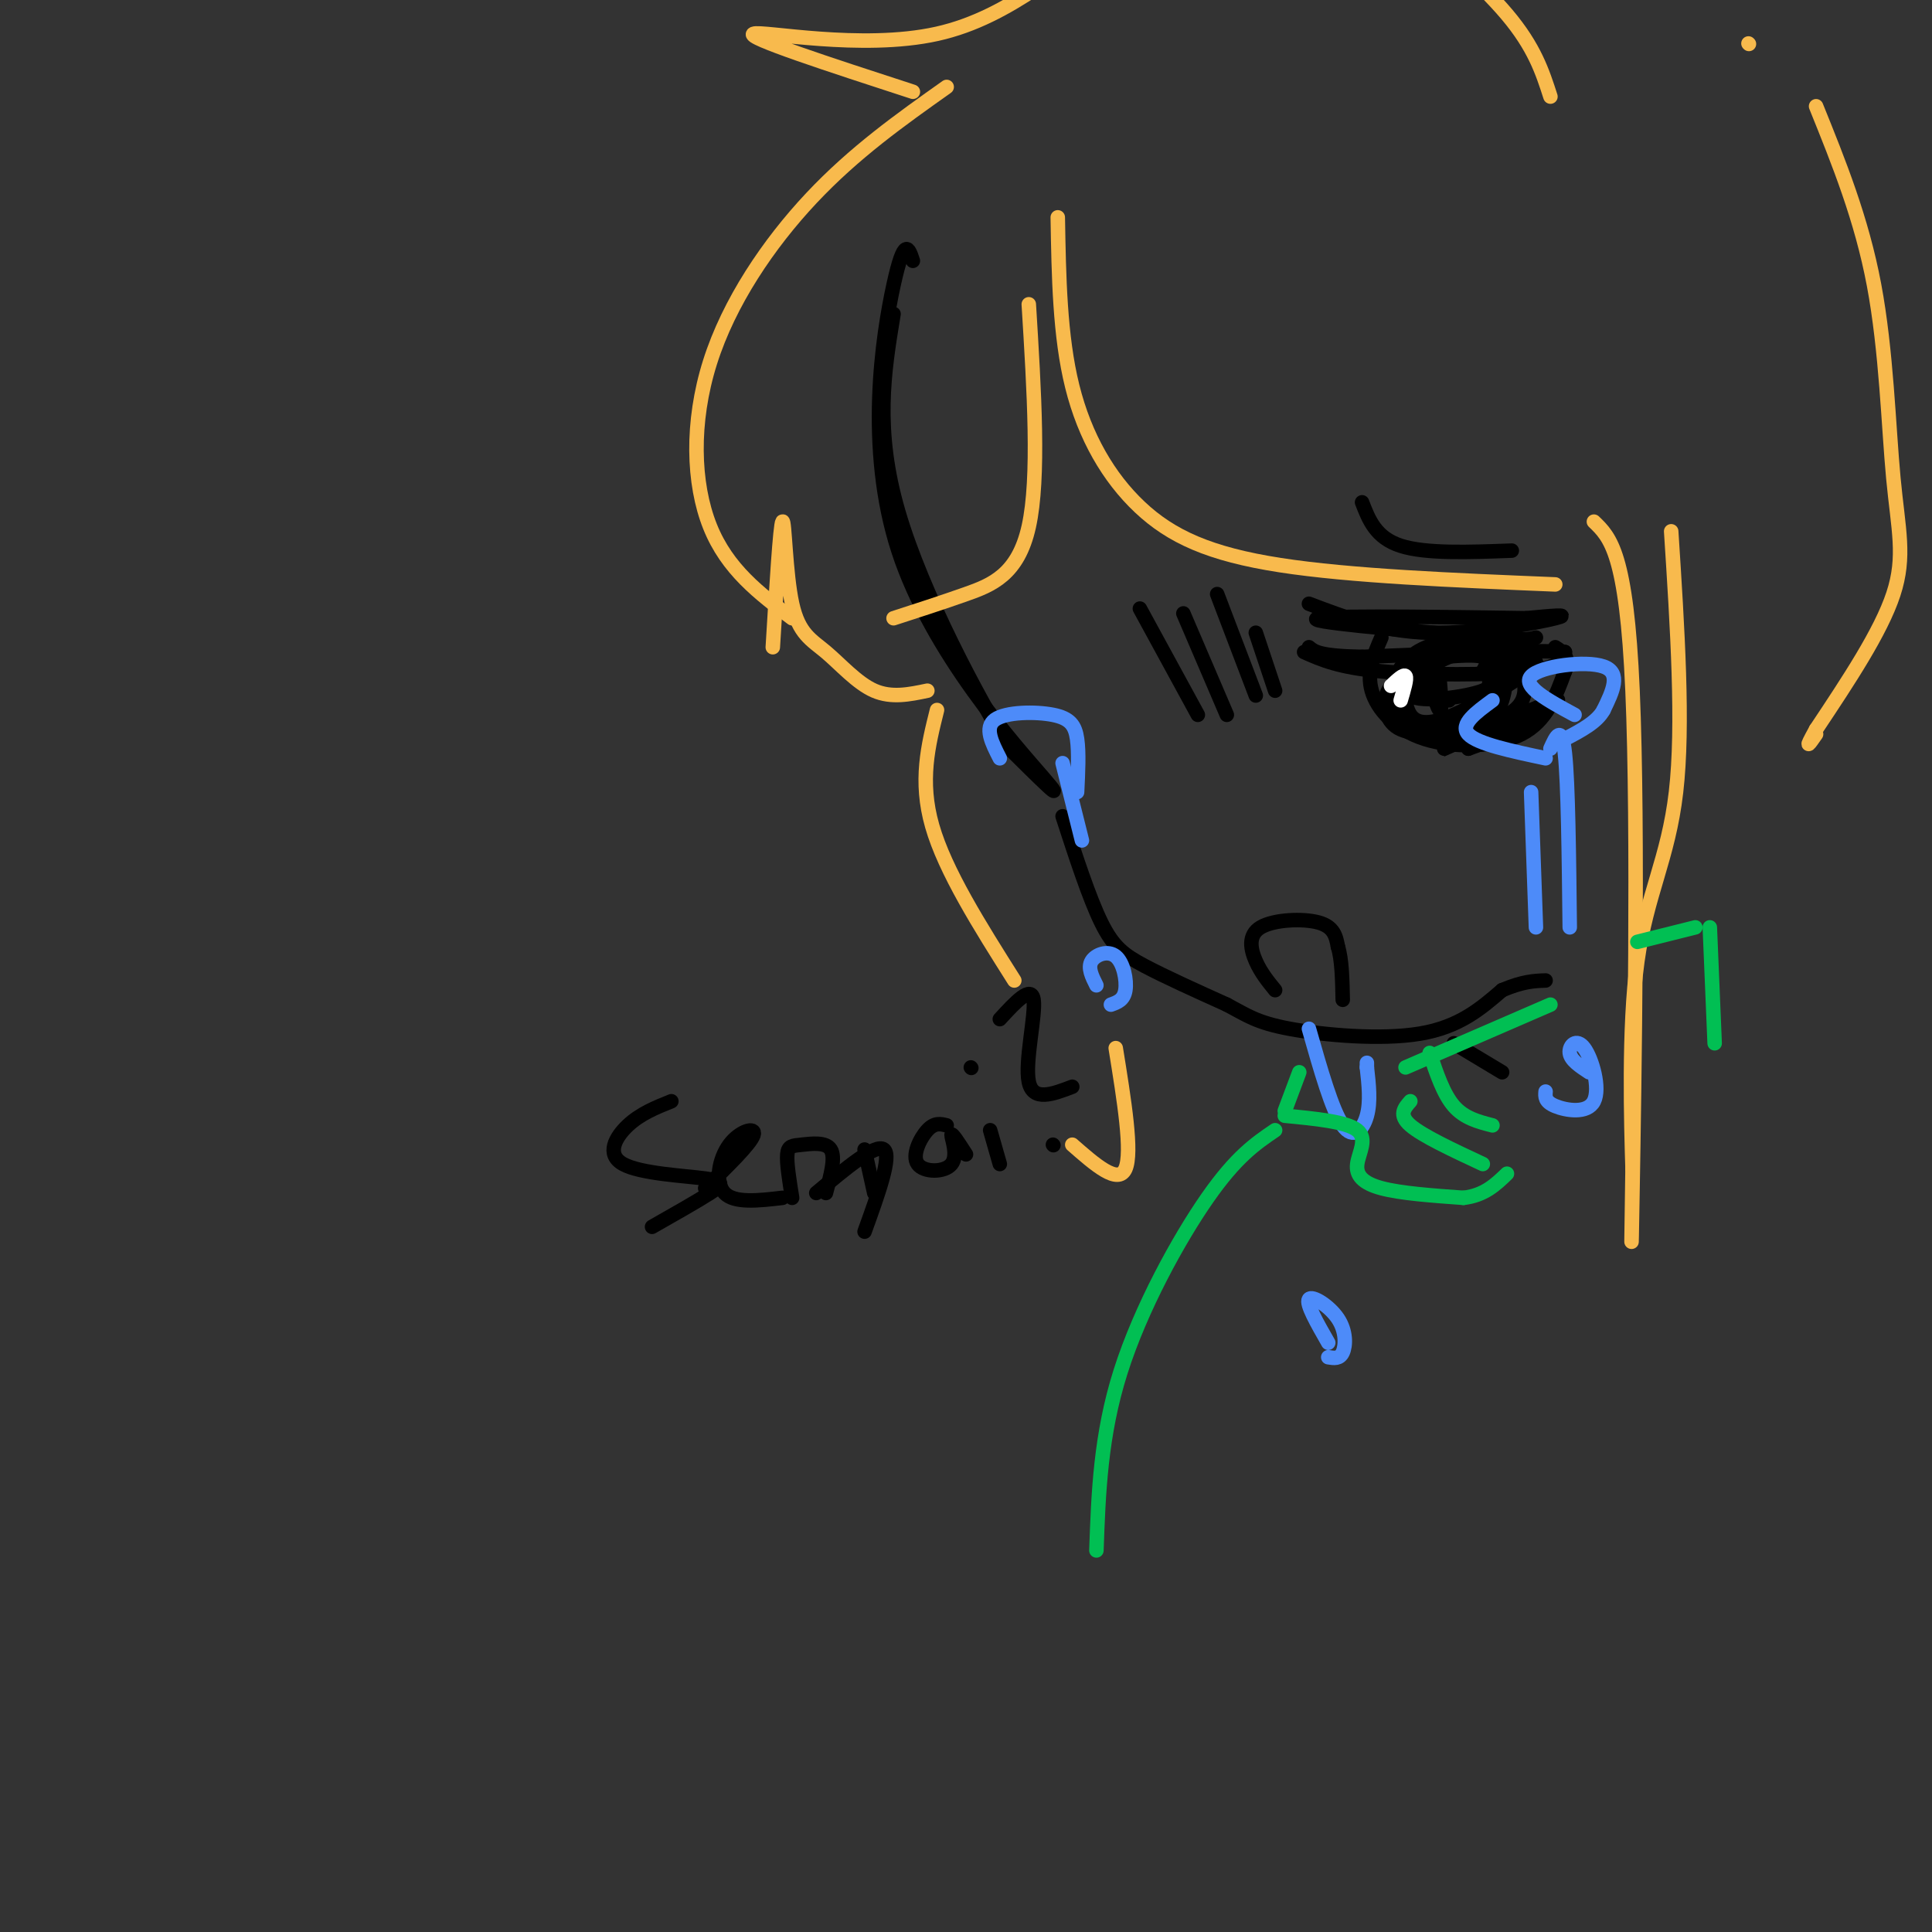 <svg viewBox='0 0 400 400' version='1.1' xmlns='http://www.w3.org/2000/svg' xmlns:xlink='http://www.w3.org/1999/xlink'><rect x="0" y="0" width="400" height="400" fill="#333333" stroke="none"/><g fill='none' stroke='rgb(0,0,0)' stroke-width='3' stroke-linecap='round' stroke-linejoin='round'><path d='M189,54c-0.869,-2.673 -1.738,-5.345 -4,5c-2.262,10.345 -5.917,33.708 1,55c6.917,21.292 24.405,40.512 30,47c5.595,6.488 -0.702,0.244 -7,-6'/><path d='M209,155c-6.156,-10.000 -18.044,-32.000 -23,-49c-4.956,-17.000 -2.978,-29.000 -1,-41'/><path d='M220,169c2.756,8.467 5.511,16.933 8,22c2.489,5.067 4.711,6.733 9,9c4.289,2.267 10.644,5.133 17,8'/><path d='M254,208c4.167,2.202 6.083,3.708 13,5c6.917,1.292 18.833,2.369 27,1c8.167,-1.369 12.583,-5.185 17,-9'/><path d='M311,205c4.333,-1.833 6.667,-1.917 9,-2'/><path d='M301,216c0.000,0.000 10.000,6.000 10,6'/><path d='M270,135c3.600,1.600 7.200,3.200 16,4c8.800,0.800 22.800,0.800 30,0c7.200,-0.800 7.600,-2.400 8,-4'/><path d='M324,135c-5.667,-0.500 -23.833,0.250 -42,1'/><path d='M282,136c-8.833,-0.167 -9.917,-1.083 -11,-2'/><path d='M271,125c7.533,2.867 15.067,5.733 25,6c9.933,0.267 22.267,-2.067 26,-3c3.733,-0.933 -1.133,-0.467 -6,0'/><path d='M316,128c-12.044,-0.178 -39.156,-0.622 -43,0c-3.844,0.622 15.578,2.311 35,4'/><path d='M308,132c7.500,0.667 8.750,0.333 10,0'/><path d='M286,132c-1.548,3.565 -3.095,7.131 -2,11c1.095,3.869 4.833,8.042 11,10c6.167,1.958 14.762,1.702 20,-1c5.238,-2.702 7.119,-7.851 9,-13'/><path d='M324,139c1.167,-3.000 -0.417,-4.000 -2,-5'/><path d='M282,104c1.417,3.667 2.833,7.333 8,9c5.167,1.667 14.083,1.333 23,1'/><path d='M264,205c-1.470,-1.804 -2.940,-3.607 -4,-6c-1.060,-2.393 -1.708,-5.375 1,-7c2.708,-1.625 8.774,-1.893 12,-1c3.226,0.893 3.613,2.946 4,5'/><path d='M277,196c0.833,2.667 0.917,6.833 1,11'/><path d='M236,126c0.000,0.000 12.000,22.000 12,22'/><path d='M245,127c0.000,0.000 9.000,21.000 9,21'/><path d='M252,123c0.000,0.000 8.000,21.000 8,21'/><path d='M260,131c0.000,0.000 4.000,12.000 4,12'/><path d='M304,155c0.000,0.000 11.000,-4.000 11,-4'/><path d='M304,155c10.556,-5.511 21.111,-11.022 18,-10c-3.111,1.022 -19.889,8.578 -23,10c-3.111,1.422 7.444,-3.289 18,-8'/><path d='M317,147c2.667,-0.667 0.333,1.667 -2,4'/><path d='M294,135c1.667,5.583 3.333,11.167 4,12c0.667,0.833 0.333,-3.083 0,-7'/><path d='M300,145c-1.675,-0.605 -3.351,-1.210 -5,-3c-1.649,-1.790 -3.272,-4.766 1,-6c4.272,-1.234 14.440,-0.726 19,0c4.560,0.726 3.513,1.669 0,4c-3.513,2.331 -9.494,6.048 -14,8c-4.506,1.952 -7.539,2.139 -9,0c-1.461,-2.139 -1.350,-6.604 0,-9c1.350,-2.396 3.940,-2.722 7,-3c3.060,-0.278 6.588,-0.508 8,0c1.412,0.508 0.706,1.754 0,3'/><path d='M307,139c0.991,1.186 3.468,2.651 0,4c-3.468,1.349 -12.882,2.584 -15,1c-2.118,-1.584 3.058,-5.985 8,-8c4.942,-2.015 9.649,-1.643 12,-1c2.351,0.643 2.345,1.556 3,4c0.655,2.444 1.969,6.418 -3,9c-4.969,2.582 -16.222,3.772 -21,1c-4.778,-2.772 -3.079,-9.506 1,-13c4.079,-3.494 10.540,-3.747 17,-4'/><path d='M309,132c3.374,1.988 3.307,8.958 2,13c-1.307,4.042 -3.856,5.156 -8,6c-4.144,0.844 -9.885,1.420 -13,0c-3.115,-1.420 -3.604,-4.834 -3,-7c0.604,-2.166 2.302,-3.083 4,-4'/><path d='M295,144c-1.377,-1.358 -2.755,-2.717 -3,-4c-0.245,-1.283 0.641,-2.491 4,-4c3.359,-1.509 9.190,-3.318 12,-1c2.810,2.318 2.598,8.763 1,12c-1.598,3.237 -4.584,3.265 -8,4c-3.416,0.735 -7.263,2.178 -9,0c-1.737,-2.178 -1.362,-7.975 -1,-11c0.362,-3.025 0.713,-3.276 4,-4c3.287,-0.724 9.511,-1.921 12,0c2.489,1.921 1.245,6.961 0,12'/><path d='M139,228c-3.203,1.285 -6.405,2.571 -9,5c-2.595,2.429 -4.582,6.002 -1,8c3.582,1.998 12.734,2.423 17,3c4.266,0.577 3.648,1.308 1,3c-2.648,1.692 -7.324,4.346 -12,7'/><path d='M146,246c4.690,-4.583 9.381,-9.167 10,-11c0.619,-1.833 -2.833,-0.917 -5,2c-2.167,2.917 -3.048,7.833 -1,10c2.048,2.167 7.024,1.583 12,1'/><path d='M164,248c-0.577,-3.601 -1.155,-7.202 -1,-9c0.155,-1.798 1.042,-1.792 3,-2c1.958,-0.208 4.988,-0.631 6,1c1.012,1.631 0.006,5.315 -1,9'/><path d='M169,247c6.167,-5.167 12.333,-10.333 14,-9c1.667,1.333 -1.167,9.167 -4,17'/><path d='M196,233c-1.247,-0.316 -2.494,-0.632 -4,1c-1.506,1.632 -3.270,5.211 -2,7c1.270,1.789 5.573,1.789 7,0c1.427,-1.789 -0.021,-5.368 0,-6c0.021,-0.632 1.510,1.684 3,4'/><path d='M205,234c0.000,0.000 2.000,7.000 2,7'/><path d='M201,221c0.000,0.000 0.100,0.100 0.1,0.1'/><path d='M179,238c0.000,0.000 2.000,9.000 2,9'/><path d='M218,237c0.000,0.000 0.100,0.100 0.1,0.1'/><path d='M207,211c3.267,-3.556 6.533,-7.111 7,-4c0.467,3.111 -1.867,12.889 -1,17c0.867,4.111 4.933,2.556 9,1'/></g>
<g fill='none' stroke='rgb(77,139,249)' stroke-width='3' stroke-linecap='round' stroke-linejoin='round'><path d='M326,148c-5.467,-2.956 -10.933,-5.911 -9,-8c1.933,-2.089 11.267,-3.311 15,-2c3.733,1.311 1.867,5.156 0,9'/><path d='M332,147c-1.333,2.500 -4.667,4.250 -8,6'/><path d='M309,145c-3.417,2.500 -6.833,5.000 -5,7c1.833,2.000 8.917,3.500 16,5'/><path d='M321,155c1.167,-2.583 2.333,-5.167 3,1c0.667,6.167 0.833,21.083 1,36'/><path d='M317,164c0.000,0.000 1.000,28.000 1,28'/><path d='M329,222c-1.909,-1.257 -3.818,-2.514 -4,-4c-0.182,-1.486 1.364,-3.203 3,-1c1.636,2.203 3.364,8.324 2,11c-1.364,2.676 -5.818,1.907 -8,1c-2.182,-0.907 -2.091,-1.954 -2,-3'/><path d='M207,157c-1.631,-3.185 -3.262,-6.369 -1,-8c2.262,-1.631 8.417,-1.708 12,-1c3.583,0.708 4.595,2.202 5,5c0.405,2.798 0.202,6.899 0,11'/><path d='M220,158c0.000,0.000 4.000,16.000 4,16'/><path d='M227,204c-0.911,-1.810 -1.821,-3.619 -1,-5c0.821,-1.381 3.375,-2.333 5,-1c1.625,1.333 2.321,4.952 2,7c-0.321,2.048 -1.661,2.524 -3,3'/><path d='M271,213c2.400,8.444 4.800,16.889 7,20c2.200,3.111 4.200,0.889 5,-2c0.800,-2.889 0.400,-6.444 0,-10'/><path d='M283,221c0.000,-1.667 0.000,-0.833 0,0'/><path d='M275,278c-2.321,-4.054 -4.643,-8.107 -4,-9c0.643,-0.893 4.250,1.375 6,4c1.750,2.625 1.643,5.607 1,7c-0.643,1.393 -1.821,1.196 -3,1'/></g>
<g fill='none' stroke='rgb(255,255,255)' stroke-width='3' stroke-linecap='round' stroke-linejoin='round'><path d='M288,142c1.333,-1.250 2.667,-2.500 3,-2c0.333,0.500 -0.333,2.750 -1,5'/></g>
<g fill='none' stroke='rgb(248,186,77)' stroke-width='3' stroke-linecap='round' stroke-linejoin='round'><path d='M330,108c3.378,3.244 6.756,6.489 8,35c1.244,28.511 0.356,82.289 0,103c-0.356,20.711 -0.178,8.356 0,-4'/><path d='M338,242c-0.262,-8.905 -0.917,-29.167 1,-43c1.917,-13.833 6.405,-21.238 8,-35c1.595,-13.762 0.298,-33.881 -1,-54'/><path d='M322,121c-21.208,-0.869 -42.417,-1.738 -57,-4c-14.583,-2.262 -22.542,-5.917 -29,-12c-6.458,-6.083 -11.417,-14.595 -14,-25c-2.583,-10.405 -2.792,-22.702 -3,-35'/><path d='M196,18c-9.560,6.774 -19.119,13.548 -28,23c-8.881,9.452 -17.083,21.583 -21,34c-3.917,12.417 -3.548,25.119 0,34c3.548,8.881 10.274,13.940 17,19'/><path d='M160,134c0.769,-12.675 1.537,-25.349 2,-26c0.463,-0.651 0.619,10.722 2,17c1.381,6.278 3.987,7.459 7,10c3.013,2.541 6.432,6.440 10,8c3.568,1.560 7.284,0.780 11,0'/><path d='M213,63c1.111,17.978 2.222,35.956 0,46c-2.222,10.044 -7.778,12.156 -13,14c-5.222,1.844 -10.111,3.422 -15,5'/><path d='M189,19c-17.335,-5.641 -34.671,-11.282 -33,-12c1.671,-0.718 22.348,3.487 38,0c15.652,-3.487 26.278,-14.667 38,-21c11.722,-6.333 24.541,-7.821 32,-9c7.459,-1.179 9.560,-2.051 13,-1c3.440,1.051 8.220,4.026 13,7'/><path d='M290,-17c6.511,4.778 16.289,13.222 22,20c5.711,6.778 7.356,11.889 9,17'/><path d='M362,9c0.000,0.000 0.100,0.100 0.1,0.1'/><path d='M194,147c-1.833,7.333 -3.667,14.667 -1,24c2.667,9.333 9.833,20.667 17,32'/><path d='M222,237c4.750,4.167 9.500,8.333 11,5c1.500,-3.333 -0.250,-14.167 -2,-25'/></g>
<g fill='none' stroke='rgb(1,191,83)' stroke-width='3' stroke-linecap='round' stroke-linejoin='round'><path d='M321,208c0.000,0.000 -30.000,13.000 -30,13'/><path d='M269,222c0.000,0.000 -3.000,8.000 -3,8'/><path d='M266,231c6.387,0.613 12.774,1.226 15,3c2.226,1.774 0.292,4.708 0,7c-0.292,2.292 1.060,3.940 5,5c3.940,1.060 10.470,1.530 17,2'/><path d='M303,248c4.333,-0.500 6.667,-2.750 9,-5'/><path d='M292,228c-1.250,1.417 -2.500,2.833 0,5c2.500,2.167 8.750,5.083 15,8'/><path d='M296,218c1.417,4.250 2.833,8.500 5,11c2.167,2.500 5.083,3.250 8,4'/><path d='M339,195c0.000,0.000 12.000,-3.000 12,-3'/><path d='M354,192c0.000,0.000 1.000,24.000 1,24'/><path d='M264,234c-4.022,2.733 -8.044,5.467 -14,14c-5.956,8.533 -13.844,22.867 -18,36c-4.156,13.133 -4.578,25.067 -5,37'/></g>
<g fill='none' stroke='rgb(248,186,77)' stroke-width='3' stroke-linecap='round' stroke-linejoin='round'><path d='M376,22c4.714,11.661 9.429,23.321 12,37c2.571,13.679 3.000,29.375 4,40c1.000,10.625 2.571,16.179 0,24c-2.571,7.821 -9.286,17.911 -16,28'/><path d='M376,151c-2.667,4.833 -1.333,2.917 0,1'/></g>
</svg>